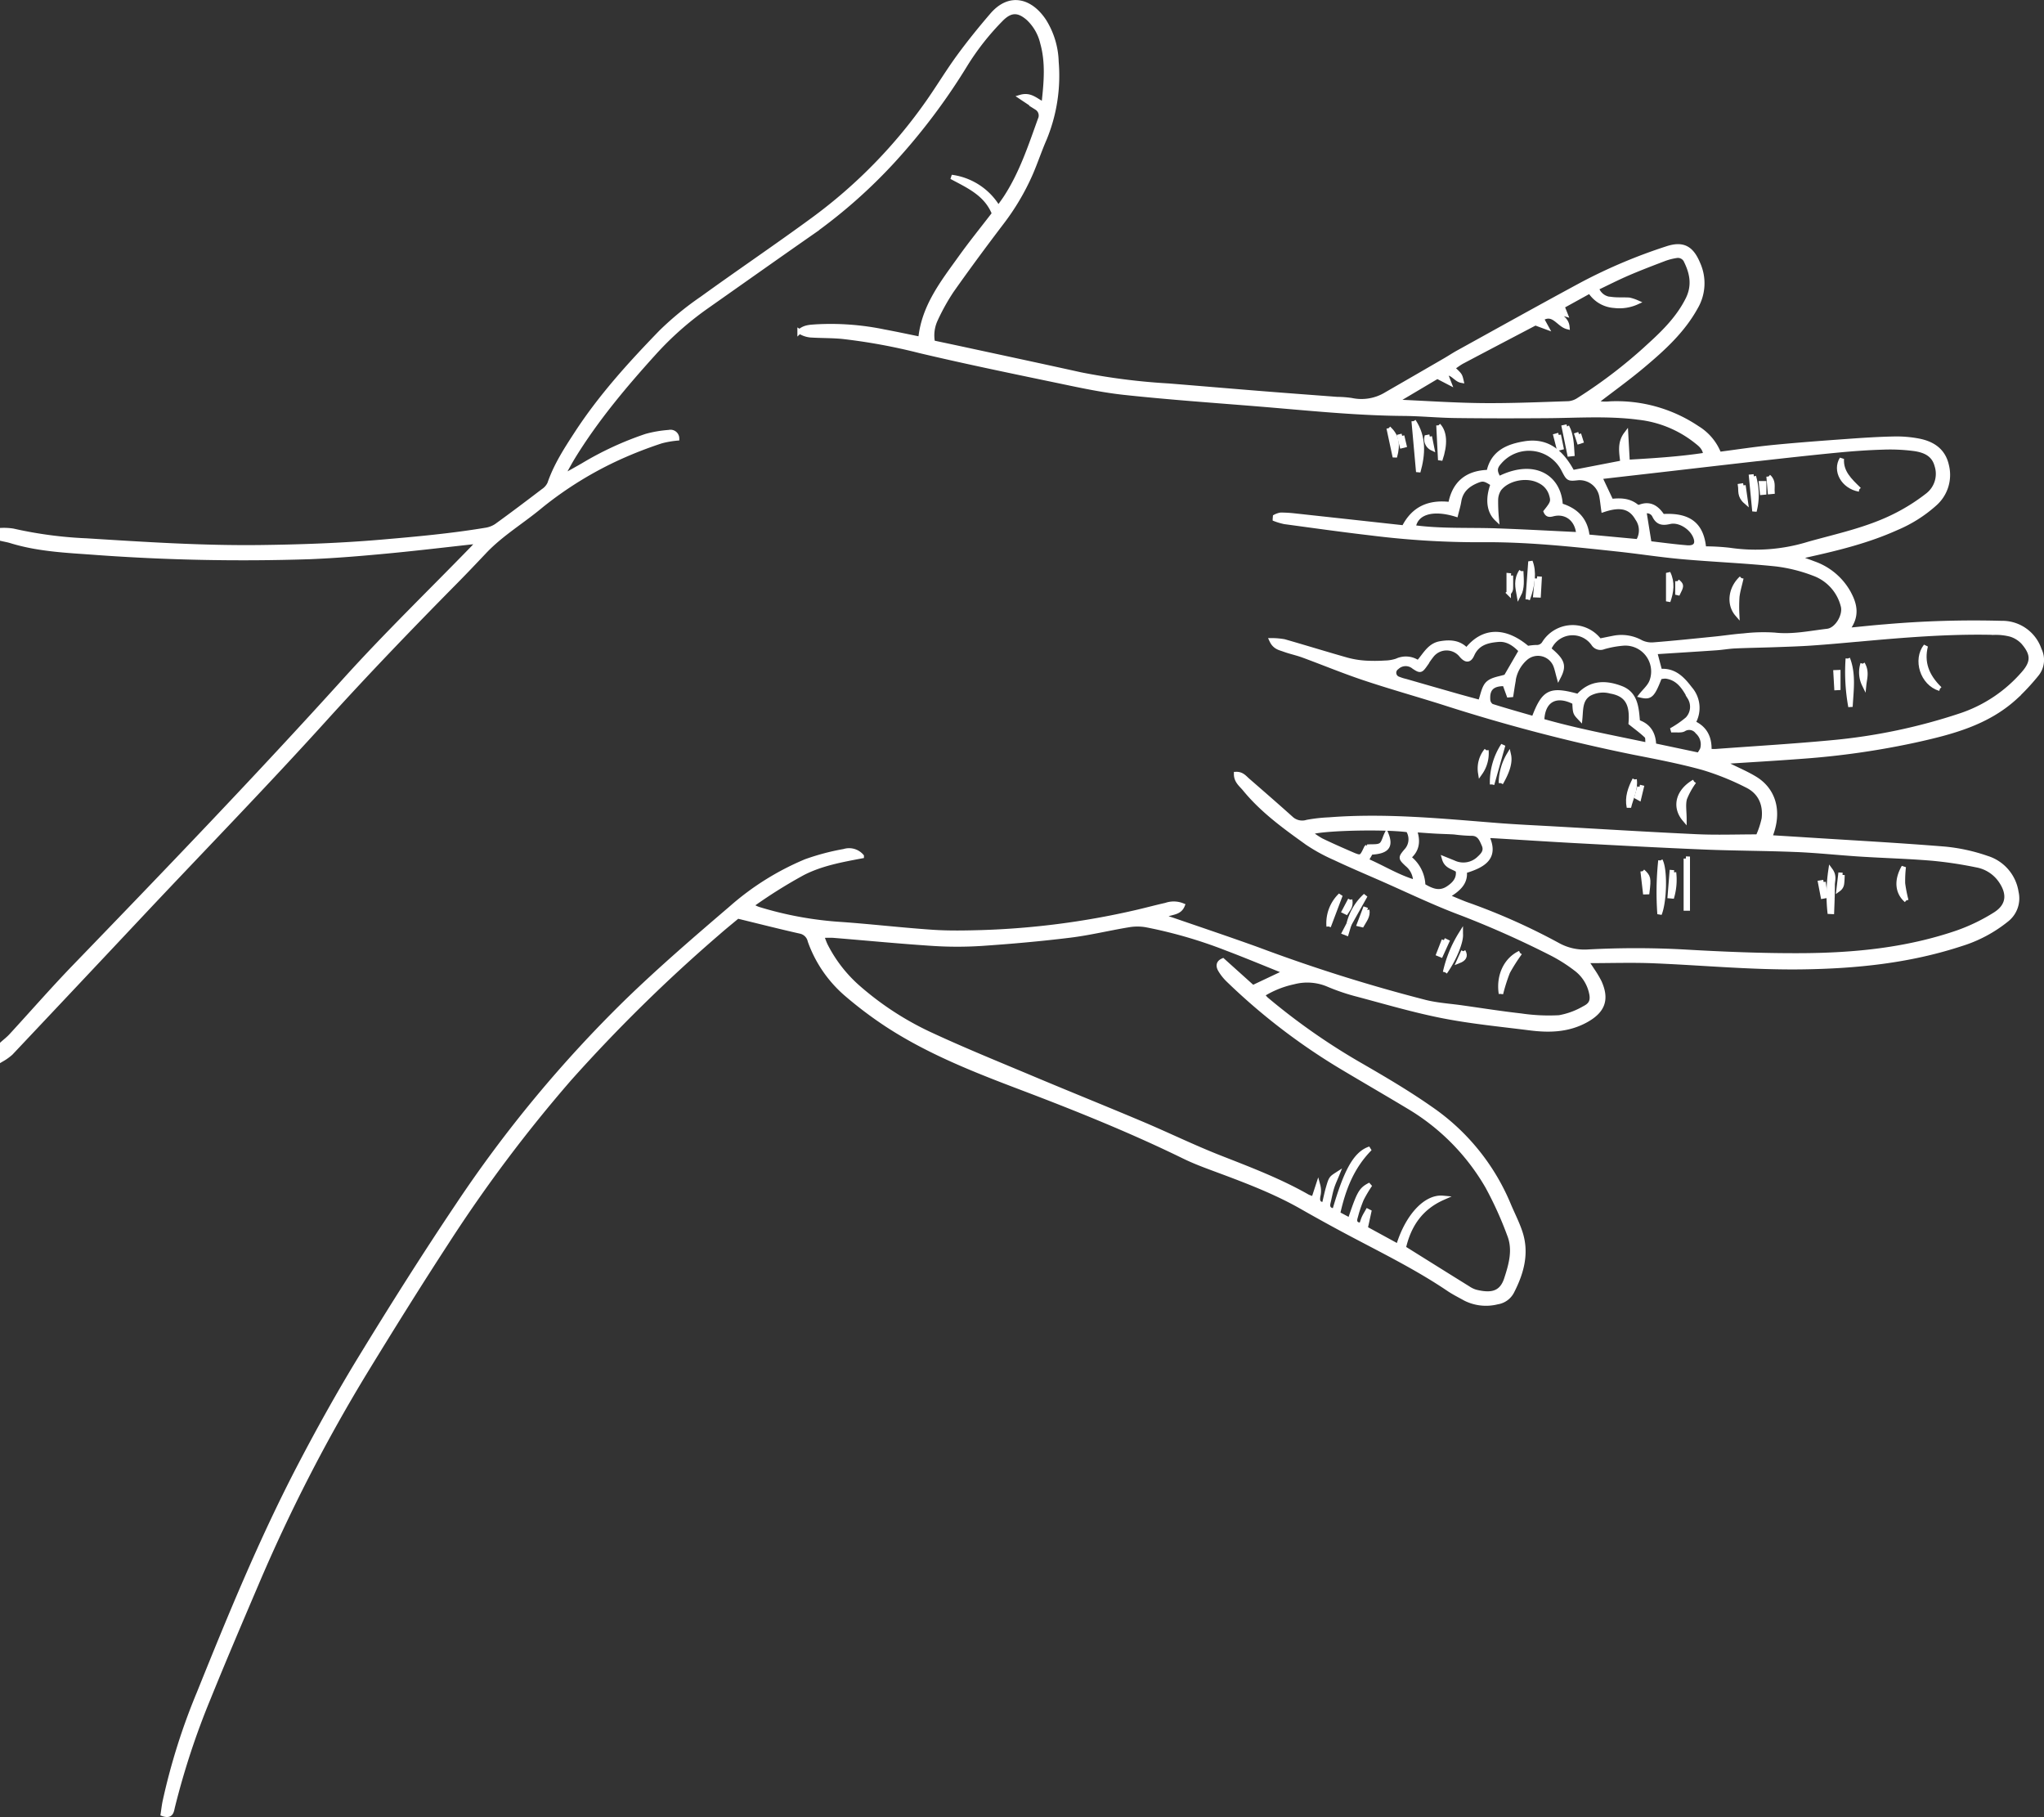 <svg xmlns="http://www.w3.org/2000/svg" width="460.96" height="409.704" viewBox="0 0 460.96 409.704">
  <rect x="0" y="0" width="460.96" height="409.704" fill="#333333" stroke="none"/>
  <g id="Group_1610" data-name="Group 1610" transform="translate(0.5 0.506)">
    <path id="Path_2748" data-name="Path 2748" d="M77.469,273.23C57.55,295.257,36.977,316.654,16.342,338,11.432,343.08,6.787,348.415,2,353.616c-.607.66-1.331,1.213-2,1.816v3.495a12.257,12.257,0,0,0,1.932-1.387q15.339-16.245,30.634-32.531c13.352-14.174,26.936-28.138,40-42.571,9.614-10.62,19.534-20.922,29.592-31.107,2.221-2.25,4.4-4.539,6.573-6.84,3.8-4.031,8.58-6.843,12.779-10.366a82.869,82.869,0,0,1,17.805-10.961,93.657,93.657,0,0,1,9.29-3.6,21.448,21.448,0,0,1,3.588-.632,1.476,1.476,0,0,0-1.838-1.417,26.21,26.21,0,0,0-5.122.873,72.549,72.549,0,0,0-14.247,6.577c-1.332.769-2.68,1.512-4.441,2.5a14.373,14.373,0,0,1,.531-1.4c.563-1.019,1.121-2.042,1.731-3.032,5.17-8.4,11.467-15.9,18.062-23.2a71.261,71.261,0,0,1,11.914-10.583c7.96-5.6,15.9-11.224,23.887-16.791a117.46,117.46,0,0,0,18.121-16,140.649,140.649,0,0,0,16.489-21.9,58.079,58.079,0,0,1,8.026-10.167c2.116-2.121,3.88-2.118,6.1-.165a11.029,11.029,0,0,1,3.179,5.552c1.216,4.338.824,8.739.357,13.13-.019.181-.267.337-.4.5-1.49-.747-2.7-2.1-4.858-1.47,1.342.906,2.5,1.642,3.6,2.446a2.051,2.051,0,0,1,.767,2.618c-2.171,6.026-4.172,12.123-7.7,17.553-.478.737-1.007,1.44-1.7,2.423a14.431,14.431,0,0,0-10.571-7c3.79,2.043,7.823,3.774,9.614,8.261-2.53,3.3-5.146,6.523-7.563,9.894-4.015,5.6-8.364,11.062-9.051,18.366-2.834-.573-5.5-1.149-8.184-1.646a59.386,59.386,0,0,0-15.392-1.146c-1.259.1-2.569.08-3.679,1.109a5.55,5.55,0,0,0,2.419.853c2.407.161,4.832.1,7.229.33a130.827,130.827,0,0,1,17.4,3.187c10.032,2.376,20.132,4.466,30.227,6.565,5.288,1.1,10.591,2.287,15.949,2.866,10.086,1.09,20.215,1.789,30.329,2.613,10.863.885,21.707,2.045,32.626,2.13,3.909.031,7.814.424,11.724.474,6.9.087,13.8.083,20.706.032s13.819-.544,20.7.366a25.359,25.359,0,0,1,12.771,5.245c.94.752,2.032,1.475,2.212,3.161-5.776.893-11.532,1.247-17.563,1.6-.122-2.22-.234-4.263-.347-6.307-1.549,2.045-1.025,4.26-.8,6.452l-11.283,2.183c-2.43-4.538-5.626-7.322-10.75-6.5-3.822.617-7.238,2.017-8.147,6.45-4.871.092-7.79,2.515-8.643,7.251-4.717-.577-8.281.867-10.492,5.257q-12.281-1.347-24.546-2.686a29.065,29.065,0,0,0-3.23-.193,4.143,4.143,0,0,0-1.261.436c-.015.178-.03.356-.045.534a14.462,14.462,0,0,0,2.176.643c6.507.881,13.011,1.8,19.533,2.556a194.063,194.063,0,0,0,24.653,1.524c10.425-.12,20.771,1.009,31.113,2.123,4.795.516,9.566,1.275,14.369,1.7,7.041.625,14.116.9,21.144,1.629a35.875,35.875,0,0,1,8.665,2.174,10.433,10.433,0,0,1,6.44,7.166c.631,2.114-1.3,5.461-3.5,5.718-3.951.462-7.862,1.317-11.916.86a38.693,38.693,0,0,0-6.959.183c-2.156.151-4.3.491-6.449.708-4.634.466-9.267.949-13.91,1.319a5.516,5.516,0,0,1-2.819-.544,9.062,9.062,0,0,0-6.031-.98c-1.053.2-2.1.42-3.091.619-.146-.043-.257-.041-.3-.093a7.582,7.582,0,0,0-12.367.619,1.908,1.908,0,0,1-1.849.961,14.443,14.443,0,0,0-1.93.216c-5.128-4.366-10.092-4.226-13.738.46-1.644-1.8-3.733-1.9-5.955-1.518-2.49.432-3.445,2.668-4.975,4.321a4.8,4.8,0,0,0-4.821-.417,8.994,8.994,0,0,1-2.655.449,35.765,35.765,0,0,1-4.491.013,21.017,21.017,0,0,1-4.123-.69c-4.714-1.336-9.4-2.788-14.107-4.135a16.241,16.241,0,0,0-2.866-.247c.731,1.59,1.884,1.734,2.83,2.082,1.4.517,2.883.815,4.285,1.33,4.6,1.691,9.14,3.575,13.788,5.129,5.831,1.949,11.757,3.609,17.622,5.457a398.488,398.488,0,0,0,43.172,11.31c5.218,1.021,10.457,2.025,15.575,3.44a59.3,59.3,0,0,1,9.919,3.987c3.01,1.458,4.223,4.212,3.837,7.477a19.875,19.875,0,0,1-1.346,4.045c-4.768,0-9.262.172-13.738-.034-10.8-.5-21.6-1.168-32.4-1.776-4.235-.239-8.475-.426-12.7-.761-12.61-1-25.209-2.262-37.885-1.27a34.928,34.928,0,0,0-4.942.558,3.679,3.679,0,0,1-3.627-.844c-3.215-2.889-6.48-5.722-9.742-8.557-.71-.618-1.324-1.468-2.635-1.42-.008,1.609,1.15,2.421,1.939,3.385,4,4.886,9.073,8.546,14.148,12.173a39.021,39.021,0,0,0,6.1,3.343c3.383,1.6,6.829,3.062,10.258,4.562,6.17,2.7,12.244,5.659,18.549,8a217.085,217.085,0,0,1,20.258,9.055,35.647,35.647,0,0,1,5.258,3.331,9.209,9.209,0,0,1,3.539,5.294c.435,1.743.137,2.813-1.413,3.586a17.213,17.213,0,0,1-5.769,2.149,43.219,43.219,0,0,1-8.671-.406c-4.457-.5-8.893-1.207-13.337-1.831-2.715-.381-5.484-.549-8.135-1.2a368.607,368.607,0,0,1-37.816-11.89c-6.407-2.317-12.871-4.479-19.311-6.7-.659-.227-1.339-.4-2.13-.626,1.4-1.217,3.637-.56,4.467-2.6a5.326,5.326,0,0,0-3.774-.088c-2.435.542-4.841,1.211-7.275,1.754a179.871,179.871,0,0,1-34.1,4.388c-3.741.106-7.5.187-11.23-.064-6.886-.463-13.749-1.273-20.634-1.762a80.817,80.817,0,0,1-18.61-3.4c-.484-.153-.934-.412-1.713-.763a111.771,111.771,0,0,1,11.69-7.351c4.079-2.094,8.516-2.919,13.282-3.816a3.753,3.753,0,0,0-3.985-1.127,52.9,52.9,0,0,0-8.637,2.289,60.965,60.965,0,0,0-16.86,10.564c-8.029,6.867-16.054,13.774-23.625,21.132a286.344,286.344,0,0,0-38,45.869c-7.56,11.253-14.805,22.729-21.873,34.3-4.939,8.086-9.557,16.387-13.936,24.792C58.351,467.42,51.309,484.591,44.381,501.8a143.018,143.018,0,0,0-7.716,24.476c-.195.942-.3,1.9-.44,2.815,1.972.695,2-.666,2.24-1.641a173.38,173.38,0,0,1,8.021-24.39c3.5-8.632,7.157-17.2,10.814-25.767a372.172,372.172,0,0,1,24.724-48.128c5.946-9.723,11.976-19.4,18.2-28.951a324.419,324.419,0,0,1,27.7-36.895,358.737,358.737,0,0,1,33.458-32.867c1.554-1.364,3.167-2.66,4.472-3.754,4.968,1.209,9.555,2.378,14.172,3.415a2.794,2.794,0,0,1,2.127,2.143,28.294,28.294,0,0,0,8.248,12.007,89.85,89.85,0,0,0,8.948,6.761c9.452,6.212,19.925,10.323,30.431,14.306,12.45,4.721,24.79,9.682,36.76,15.536,2.012.984,4.116,1.795,6.219,2.577,6.94,2.581,13.89,5.124,20.356,8.812q6.069,3.462,12.259,6.712c7.067,3.721,14.206,7.307,20.841,11.791,1.168.789,2.447,1.417,3.679,2.112a10.381,10.381,0,0,0,7.28.816,4.475,4.475,0,0,0,3.326-2.394c2.183-4.26,3.424-8.69,1.833-13.432-.711-2.119-1.756-4.124-2.62-6.193a49.205,49.205,0,0,0-17.548-21.6c-4.964-3.48-10.212-6.578-15.466-9.617a146.5,146.5,0,0,1-21.67-15.108,8.053,8.053,0,0,1-.815-.973,21.817,21.817,0,0,1,7.046-2.848,12.041,12.041,0,0,1,7.8.579,46.545,46.545,0,0,0,6.613,2.234c6.425,1.708,12.821,3.6,19.335,4.87,6.436,1.255,13,1.879,19.516,2.706,4.349.552,8.6.456,12.627-1.752,3.815-2.1,4.846-4.665,3.067-8.635a23.819,23.819,0,0,0-1.663-2.772c-.331-.531-.695-1.041-1.341-2,5.438,0,10.424-.173,15.4.036,11.056.462,22.076,1.512,33.169,1.367,12.225-.16,24.243-1.374,35.912-5.2a30.91,30.91,0,0,0,10.3-5.45,6.133,6.133,0,0,0,2.24-6.234,9.557,9.557,0,0,0-6.663-7.736,40.515,40.515,0,0,0-9.464-2.069c-10.449-.849-20.921-1.411-31.385-2.082-2.622-.168-5.245-.327-8.022-.5.173-.546.266-.852.367-1.155,1.8-5.388.05-9.745-3.72-12.064-1.83-1.126-3.836-1.969-5.765-2.934-.55-.275-1.111-.53-1.807-.861,6.22-.408,12.186-.744,18.142-1.2a182.191,182.191,0,0,0,25.422-3.635c8.146-1.8,16.256-3.862,22.656-9.735a50.754,50.754,0,0,0,4.889-5.266,5.138,5.138,0,0,0,.547-5.442,8.838,8.838,0,0,0-8.592-6.032,231.684,231.684,0,0,0-26.187.783c-2.713.212-5.42.511-8.634.818,2.541-3.138,1.814-5.92.243-8.68a14.455,14.455,0,0,0-7.744-6.364c-1.07-.411-2.157-.779-3.7-1.333,1.2-.286,1.911-.467,2.629-.627,6.747-1.5,13.439-3.165,19.769-6.026a30.71,30.71,0,0,0,8.614-5.445,8.683,8.683,0,0,0,2.7-8.62c-.743-3.408-3.164-4.98-6.288-5.6a26.618,26.618,0,0,0-5.7-.471c-3.492.071-6.983.3-10.469.553-5.556.4-11.115.809-16.658,1.353-4.046.4-8.069,1.02-12.218,1.556a11.876,11.876,0,0,0-4.916-5.87,32.6,32.6,0,0,0-19.621-5.519,10.329,10.329,0,0,1-3.4-.208c3.708-2.855,7.293-5.427,10.662-8.255,4.589-3.852,9.034-7.856,12-13.234a10.7,10.7,0,0,0,.535-9.811c-1.481-3.585-3.425-4.663-7.056-3.455a119.524,119.524,0,0,0-19.055,8.043c-9.371,5.052-18.667,10.242-27.989,15.385-1.019.562-1.99,1.21-3,1.795q-6.582,3.816-13.175,7.614a10.753,10.753,0,0,1-7.9,1.365,23.765,23.765,0,0,0-3.233-.245c-5.64-.427-11.281-.842-16.92-1.293-7.047-.564-14.091-1.168-21.137-1.737a144.843,144.843,0,0,1-19.791-2.513c-8.849-1.961-17.715-3.847-26.574-5.762-2.254-.487-4.511-.959-6.764-1.438a8.442,8.442,0,0,1,.619-5.138,47.817,47.817,0,0,1,3.625-6.527c3.638-5.166,7.4-10.249,11.224-15.281a53.522,53.522,0,0,0,6.6-11.13c1.122-2.593,2.01-5.288,3.143-7.876a37.334,37.334,0,0,0,2.682-17.345,18.243,18.243,0,0,0-2.783-9.219c-3.007-4.552-7.727-6.017-11.753-1.335-2.6,3.021-5.113,6.128-7.466,9.341-2.405,3.286-4.51,6.79-6.846,10.128a113.728,113.728,0,0,1-26.059,26.663c-8.251,6.049-16.735,11.78-25.026,17.775a68.972,68.972,0,0,0-9.25,7.578c-6.894,7.107-13.562,14.441-19,22.778-2.362,3.622-4.716,7.246-6.135,11.388a4.01,4.01,0,0,1-1.425,1.639c-3.507,2.673-7.027,5.333-10.6,7.911a6.109,6.109,0,0,1-2.521.922c-7.718,1.279-15.5,1.987-23.293,2.656-9.137.785-18.273,1.112-27.428,1.223-13.078.16-26.118-.7-39.16-1.514a92.531,92.531,0,0,1-16.548-2.2A13.2,13.2,0,0,0,0,239.6v2c.647.149,1.307.259,1.94.455,5.694,1.759,11.583,2.125,17.476,2.527a458.37,458.37,0,0,0,50.112,1.078c5.728-.237,11.45-.721,17.158-1.259,6.855-.646,13.692-1.472,20.726-2.24-.426.491-.842,1.024-1.31,1.506-9.562,9.839-19.437,19.4-28.633,29.565m204.559,69.478-6.744-6.061c-1.211.533-1.009,1.416-.6,2.129a10.82,10.82,0,0,0,1.85,2.321,140.7,140.7,0,0,0,25.485,19.553c5.068,3.028,10.179,5.983,15.237,9.025a50.017,50.017,0,0,1,17.69,17.935,81.518,81.518,0,0,1,4.931,10.881c1.341,3.366.382,6.728-.684,9.988-1.146,3.5-3.69,3.653-6.861,2.893a6.369,6.369,0,0,1-1.79-.86c-4.73-2.934-9.446-5.888-14.485-9.034,1.152-5.035,3.748-9.051,8.848-11.306-3.867-.357-8.048,4.11-10.088,10.9l-7.363-4.019q.408-1.873.819-3.753l-.358-.182c-.28.5-.594.992-.829,1.515s-.392,1.082-.58,1.619c-1.186.032-1.626-.558-1.346-1.568a31.568,31.568,0,0,1,1.408-4.226,29.766,29.766,0,0,1,1.942-3.269c-2.128,1.105-2.457,1.684-4.592,7.985l-2.684-1.433c1.222-5.481,3.071-10.453,7.22-14.67-3.436,1.1-5.537,5.516-8.011,13.972-1.13-.082-1.66-.6-1.375-1.785.273-1.13.469-2.282.814-3.389.317-1.019.786-1.989,1.219-3.057-1.4.9-1.457.931-2.053,2.966-.371,1.263-.628,2.56-.939,3.854-1.439-.03-1.491-.88-1.336-1.859a4.949,4.949,0,0,0-.031-2.491c-.316.966-.632,1.933-1,3.056a7.112,7.112,0,0,1-1.323-.447c-6.307-3.6-13.066-6.163-19.808-8.807-5.953-2.333-11.714-5.153-17.608-7.643-8.117-3.429-16.294-6.713-24.418-10.128C224.7,360,216.756,356.784,209,353.168A68.333,68.333,0,0,1,192.788,342.5a31.626,31.626,0,0,1-6.984-9.024c-.375-.7-.611-1.475-1-2.43,1.151,0,1.974-.057,2.786.009,7.375.6,14.742,1.321,22.125,1.8a85.267,85.267,0,0,0,11.224.007c6.632-.451,13.263-1.04,19.859-1.85,4.446-.547,8.825-1.624,13.252-2.352a11.685,11.685,0,0,1,3.927,0,104.983,104.983,0,0,1,18.18,5.282c4.351,1.646,8.645,3.442,13.252,5.287l-7.382,3.488m25.611-28.624,1.022-1.8c3.595-.175,4.6-1.326,3.5-4.1-.431.88-.628,2.005-1.279,2.419-.719.458-1.854.264-3.061.378a.808.808,0,0,0-.257.32c-1.048,2.228-1.11,2.276-3.328,1.313-2.281-.991-4.56-1.992-6.8-3.079a20.74,20.74,0,0,1-2.508-1.7c1.914-1,16.748-1.353,22.1-.607a3.821,3.821,0,0,1-.469,4.739c-1.275,1.523-1.22,1.6.264,3.007a5.032,5.032,0,0,1,1.859,4c-3.949-1.138-7.253-3.269-11.044-4.892m12.82,5.682a8.165,8.165,0,0,0-3.284-6.37c1.984-1.633,2.239-3.68,1.355-6.179,1.8.123,3.26.237,4.722.319,1.412.079,2.827.1,4.238.193a36.074,36.074,0,0,0,3.727.3c1.87-.078,2.354,1.242,2.924,2.545.582,1.332-.148,2.184-1.061,3.02a5.1,5.1,0,0,1-5.779.948c-.593-.238-1.185-.478-2.116-.854.523,1.835,2.065,1.847,3.1,2.634.289,1.85-.723,3.034-2.188,4.01-2.016,1.344-3.789.528-5.635-.564m84.114-8.087c4.817.2,9.62.728,14.434,1.033,5.394.342,10.8.484,16.185.933a90.781,90.781,0,0,1,10.084,1.514,8.368,8.368,0,0,1,5.352,3.408c2.13,3.021,1.867,5.755-1.235,7.685a42.155,42.155,0,0,1-8.49,4.1c-11.373,3.9-23.172,5.073-35.138,5.136-8.908.046-17.787-.329-26.68-.844a201.594,201.594,0,0,0-21.447.007,12.307,12.307,0,0,1-6.726-1.472,141.977,141.977,0,0,0-20.005-8.977c-1.567-.525-3.076-1.222-5.1-2.036,2.576-1.529,4.31-3.03,3.991-5.667,4.435-1.32,7.234-3.126,5.082-7.79a3.881,3.881,0,0,1,.91-.171c6.476.381,12.95.815,19.428,1.162,9.548.513,19.1,1.032,28.651,1.423,6.9.282,13.807.271,20.705.559m-71.288-33.289c-1.737-.478-3.623-.983-5.5-1.517q-5.62-1.6-11.232-3.221a11.213,11.213,0,0,1-1.657-.517,1.444,1.444,0,0,1-.377-2.575,2.873,2.873,0,0,1,3.824-.129c1.42.946,1.582.923,2.53-.417a24.166,24.166,0,0,1,1.567-2.235,4.259,4.259,0,0,1,6.643.087c1.016,1.164,1.792,1.215,2.418-.187,1.183-2.654,3.505-3.176,5.915-3.374,2.114-.174,3.731,1.055,5.093,2.473l-3.383,5.84c-1.285.441-3.048.585-4.066,1.529-.966.9-1.151,2.632-1.773,4.244m13.985,4.208c.109-4.712,3.167-6.336,7.307-4.178.109,2.415.109,2.415,1.284,3.649.2-2.132.01-4.305,2.051-5.563a6.539,6.539,0,0,1,4.829-.546c3.568.63,4.891,2.711,4.515,7.142,1.22.981,2.467,1.879,3.562,2.934.307.3.168,1.054.279,1.977-8.117-1.711-16-3.174-23.827-5.416m36.133,6.37a6.416,6.416,0,0,1-.815,1.3L372.5,288.148c-.046-2.583-1.147-4.474-3.644-5.28-.264-3.111-.407-6.341-3.763-7.63-3.432-1.317-6.88-1.376-9.694,1.808-6.368-1.758-7.719-1.089-10.026,5.017-3.141-.911-6.319-1.793-9.46-2.793a1.773,1.773,0,0,1-.82-1.332c-.2-2.584.945-3.679,3.73-3.651l.924,2.544.557-.048c.149-.951.284-1.9.452-2.851a8.3,8.3,0,0,1,2.776-5.414,4.251,4.251,0,0,1,6.859,1.883c.236.673.384,1.375.629,2.271,1.319-2.55.876-3.685-2.2-6.234a5.731,5.731,0,0,1,10.008-1.2,1.882,1.882,0,0,0,2.328.74,22.391,22.391,0,0,1,4.626-.826,6.333,6.333,0,0,1,6.186,8.536c-.451,1.216-1.6,2.171-2.4,3.2,2.114.513,2.634.042,4.238-4.107a4.968,4.968,0,0,1,1.348-.188c2.844.356,4.174,2.523,5.373,4.728a4,4,0,0,1-.489,4.885,23.014,23.014,0,0,1-3.665,2.529c1.319-.068,2.209.126,2.832-.2a2.287,2.287,0,0,1,3.087.568,3.775,3.775,0,0,1,1.115,3.868m34.946-24.687c10.268-.934,20.54-1.805,30.866-1.553a13.378,13.378,0,0,1,3.7.41,6.461,6.461,0,0,1,2.857,1.782c2.253,2.632,2.3,4.454.01,7.041a32.209,32.209,0,0,1-13.9,9.351,129.176,129.176,0,0,1-29.454,6.176c-8.6.807-17.236,1.317-25.856,1.951-.487.036-.979,0-1.592,0,.127-2.861-.793-5.119-3.618-6.385a6.609,6.609,0,0,0-.736-7.732c-1.7-2.236-3.578-4.216-6.772-3.92-.373-1.408-.709-2.675-1.139-4.3,4.76-.306,9.316-.586,13.869-.9,1.408-.1,2.806-.355,4.214-.418,2.978-.134,5.961-.174,8.941-.28,2.733-.1,5.47-.178,8.2-.364,3.477-.237,6.948-.552,10.419-.868m-81.437-24.569c-6.214-.209-12.45.114-18.646-.724.515-3.345,4.253-4.519,9.562-2.892.244-1.01.551-2,.713-3.008.388-2.421,1.979-3.751,4.087-4.6,1.318-.534,1.8-.4,3.518.732-1.219,3.289-.949,6.12.883,7.868a41.347,41.347,0,0,1-.182-4.272,4.644,4.644,0,0,1,.764-2.5c1.936-2.464,6.343-3.241,9.111-1.743a4.9,4.9,0,0,1,2.562,2.907c.494,1.613.424,1.921-1.2,3.947.469,1.1,1.309.605,2.083.483,2.8-.443,5.064,1.462,5.285,4.655-6.2-.29-12.368-.643-18.544-.85m31.964,2.431-11.393-1.062c-.355-3.85-2.612-6.012-6.047-7.042-.284-6.437-5.982-10.066-13.926-6.056-.988-1.626-.952-2.473.158-3.707a8.743,8.743,0,0,1,14.476,1.81c1.054,2.017,1.054,2.017,3.283,1.772a5.024,5.024,0,0,1,5.211,4.023c.175.881.257,1.781.452,3.177,3.169-1.052,5.911-1.153,7.639,1.912a4.643,4.643,0,0,1,.147,5.174m11.081,1.384c-2.953-.235-5.892-.646-8.5-.944-.41-2.548-.767-4.768-1.151-7.156a1.831,1.831,0,0,1,2.308,1c.8,1.6,1.863,1.668,3.457,1.311,2.123-.475,4.756,1.175,5.667,3.191.778,1.724.15,2.75-1.78,2.6m15.986-19.975c5.941-.666,11.883-1.33,17.834-1.906,3.389-.328,6.793-.576,10.195-.678a42.046,42.046,0,0,1,7.2.315c2.243.322,4.378,1.124,5.08,3.738a6.091,6.091,0,0,1-2.088,6.733,43.533,43.533,0,0,1-7.572,4.739c-6.068,3-12.674,4.39-19.155,6.2a40.435,40.435,0,0,1-17.9,1.388,49.959,49.959,0,0,0-5.767-.316c-.495-5.474-3.4-7.645-9.329-7.286-1.193-1.812-2.725-3.061-5.153-2.12a.836.836,0,0,1-.7-.092c-1.752-1.444-3.825-1.414-5.726-1.2l-2.494-5.292c-.025.024.073-.155.19-.169,3.959-.464,7.92-.91,11.88-1.365,7.838-.9,15.674-1.816,23.513-2.7m-72.316-18.561,2.646,1.374-.823-2.116c1.6-.26,2.294,1.431,3.607,1.668-.294-1.264-.294-1.264-2-2.849.774-.515,1.461-1.063,2.224-1.467,5.435-2.878,10.886-5.728,16.446-8.647l2.5.925-1.072-1.944c2.671-1.68,3.77,1.374,5.8,1.886-.166-1.872-1.769-2.336-2.751-3.525l2.337.67-.721-1.8,6.2-3.423a7.036,7.036,0,0,0,5.511,3.289,9.5,9.5,0,0,0,5.11-.781,9.488,9.488,0,0,0-1.753-.575c-1.326-.078-2.67.029-3.982-.141a3.568,3.568,0,0,1-3.347-2.474c2.371-1.128,4.642-2.292,6.98-3.3,2.749-1.182,5.547-2.251,8.345-3.315a13.742,13.742,0,0,1,2.64-.672A2,2,0,0,1,379.769,179c1.372,2.811,1.837,5.588.327,8.594-2.03,4.042-5.125,7.177-8.374,10.141a110.871,110.871,0,0,1-16.183,12.48,4.894,4.894,0,0,1-2.262.819c-6.485.209-12.975.495-19.46.433-6.312-.06-12.621-.5-18.93-.775q-.035-.237-.068-.474l8.809-5.227" transform="translate(0 -120.581)" fill="#fff" stroke="#fff" stroke-width="1"/>
    <path id="Path_2749" data-name="Path 2749" d="M590.64,295.832l1.027,11.448c1.13-3.976,1.347-7.856-1.027-11.448" transform="translate(-272.328 -201.385)" fill="#fff" stroke="#fff" stroke-width="1"/>
    <path id="Path_2750" data-name="Path 2750" d="M705,446.686c-3.682,2.128-4.576,5.679-2.194,8.491,0-1.8-.285-3.324.08-4.674A17.5,17.5,0,0,1,705,446.686" transform="translate(-323.434 -270.939)" fill="#fff" stroke="#fff" stroke-width="1"/>
    <path id="Path_2751" data-name="Path 2751" d="M631.35,518.329c-3.189,1.492-4.928,5.158-4.3,9.2a39.96,39.96,0,0,1,1.558-4.892,40.821,40.821,0,0,1,2.742-4.307" transform="translate(-289.058 -303.972)" fill="#fff" stroke="#fff" stroke-width="1"/>
    <path id="Path_2752" data-name="Path 2752" d="M725.9,361.512c-2.514,2.328-2.894,5.923-.955,8.16a34.881,34.881,0,0,1,.031-3.944c.156-1.328.563-2.626.923-4.216" transform="translate(-333.685 -231.668)" fill="#fff" stroke="#fff" stroke-width="1"/>
    <path id="Path_2753" data-name="Path 2753" d="M603.77,519.019c2.139-3.023,3.729-6.982,3.545-8.659a27.627,27.627,0,0,0-3.545,8.659" transform="translate(-278.382 -300.297)" fill="#fff" stroke="#fff" stroke-width="1"/>
    <path id="Path_2754" data-name="Path 2754" d="M601.011,297.6c.123,2.455.246,4.9.393,7.835,1.244-3.6,1.049-6.3-.393-7.835" transform="translate(-277.11 -202.201)" fill="#fff" stroke="#fff" stroke-width="1"/>
    <path id="Path_2755" data-name="Path 2755" d="M580.167,298.793l1.392,6.492c.85-3.035.375-4.826-1.392-6.492" transform="translate(-267.499 -202.75)" fill="#fff" stroke="#fff" stroke-width="1"/>
    <path id="Path_2756" data-name="Path 2756" d="M627.142,441.825c1.6-2.762,2.147-4.8,1.786-6.379a12.546,12.546,0,0,0-1.786,6.379" transform="translate(-289.158 -265.757)" fill="#fff" stroke="#fff" stroke-width="1"/>
    <path id="Path_2757" data-name="Path 2757" d="M654.2,298.1l-.7.151q.626,3.056,1.252,6.11l.646-.07c-.144-2.123-.161-4.275-1.2-6.192" transform="translate(-301.309 -202.432)" fill="#fff" stroke="#fff" stroke-width="1"/>
    <path id="Path_2758" data-name="Path 2758" d="M638.358,363.134c1.256-3.424,1.487-6.322.616-8.559q-.308,4.28-.616,8.559" transform="translate(-294.33 -228.469)" fill="#fff" stroke="#fff" stroke-width="1"/>
    <path id="Path_2759" data-name="Path 2759" d="M623.416,440.26l2.5-8.864a15.344,15.344,0,0,0-2.5,8.864" transform="translate(-287.422 -263.889)" fill="#fff" stroke="#fff" stroke-width="1"/>
    <path id="Path_2760" data-name="Path 2760" d="M555.053,501.218c.952-2.524,1.812-4.8,2.671-7.075a8.8,8.8,0,0,0-2.671,7.075" transform="translate(-255.914 -292.82)" fill="#fff" stroke="#fff" stroke-width="1"/>
    <path id="Path_2761" data-name="Path 2761" d="M681.863,445.759c-.989,1.966-1.773,3.974-1.29,6.284.473-2.068,1.6-4.035,1.29-6.284" transform="translate(-313.726 -270.512)" fill="#fff" stroke="#fff" stroke-width="1"/>
    <path id="Path_2762" data-name="Path 2762" d="M697.151,365.757c.74-2.121,1.066-4.24,0-6.406Z" transform="translate(-321.438 -230.671)" fill="#fff" stroke="#fff" stroke-width="1"/>
    <path id="Path_2763" data-name="Path 2763" d="M634.9,358.607c-1.295,1.989-.824,3.687-.534,5.367.829-1.573.623-3.245.534-5.367" transform="translate(-292.336 -230.328)" fill="#fff" stroke="#fff" stroke-width="1"/>
    <path id="Path_2764" data-name="Path 2764" d="M619.824,433.557a6.452,6.452,0,0,0-1.393,5.125,7.718,7.718,0,0,0,1.393-5.125" transform="translate(-285.109 -264.886)" fill="#fff" stroke="#fff" stroke-width="1"/>
    <path id="Path_2765" data-name="Path 2765" d="M563.428,500.756l.128.1,3.66-6.529a12.7,12.7,0,0,0-3.788,6.424" transform="translate(-259.782 -292.908)" fill="#fff" stroke="#fff" stroke-width="1"/>
    <path id="Path_2766" data-name="Path 2766" d="M701,362.813v3.037c1.048-2.1,1.048-2.1,0-3.037" transform="translate(-323.214 -232.267)" fill="#fff" stroke="#fff" stroke-width="1"/>
    <path id="Path_2767" data-name="Path 2767" d="M641.916,361.7q-.18,1.882-.361,3.763l.744.028q.105-1.874.21-3.748l-.594-.043" transform="translate(-295.804 -231.756)" fill="#fff" stroke="#fff" stroke-width="1"/>
    <path id="Path_2768" data-name="Path 2768" d="M569.632,500.234l-.538-.194-1.294,3.405.656.156c.6-1.055,1.433-2.036,1.176-3.367" transform="translate(-261.797 -295.539)" fill="#fff" stroke="#fff" stroke-width="1"/>
    <path id="Path_2769" data-name="Path 2769" d="M602.232,513l-1.218,3.127.559.235,1.372-3.022-.712-.34" transform="translate(-277.112 -301.515)" fill="#fff" stroke="#fff" stroke-width="1"/>
    <path id="Path_2770" data-name="Path 2770" d="M596.749,302.314l-.717.143a2.279,2.279,0,0,0,1.252,2.508l-.535-2.652" transform="translate(-274.803 -204.373)" fill="#fff" stroke="#fff" stroke-width="1"/>
    <path id="Path_2771" data-name="Path 2771" d="M630.9,360.392l-.5-.051v3.972a1.4,1.4,0,0,0,.493-1.069c.025-.951.009-1.9.009-2.853" transform="translate(-290.658 -231.128)" fill="#fff" stroke="#fff" stroke-width="1"/>
    <path id="Path_2772" data-name="Path 2772" d="M650.741,301.63l-.719.2.715,2.8.588-.145q-.292-1.424-.584-2.849" transform="translate(-299.708 -204.058)" fill="#fff" stroke="#fff" stroke-width="1"/>
    <path id="Path_2773" data-name="Path 2773" d="M684.575,448.88q-.319,1.122-.638,2.244l.541.3q.291-1.213.582-2.426l-.485-.115" transform="translate(-315.345 -271.951)" fill="#fff" stroke="#fff" stroke-width="1"/>
    <path id="Path_2774" data-name="Path 2774" d="M585.285,302l-.607.15q.269,1.071.538,2.143l.576-.143q-.253-1.075-.507-2.151" transform="translate(-269.579 -204.231)" fill="#fff" stroke="#fff" stroke-width="1"/>
    <path id="Path_2775" data-name="Path 2775" d="M610.564,517.636l-.994,2.212c1.063-.422,1.667-1.043.994-2.212" transform="translate(-281.056 -303.652)" fill="#fff" stroke="#fff" stroke-width="1"/>
    <path id="Path_2776" data-name="Path 2776" d="M562.878,496.071l-1.379,2.613.472.229c.421-.7,1.174-1.249.906-2.842" transform="translate(-258.892 -293.709)" fill="#fff" stroke="#fff" stroke-width="1"/>
    <path id="Path_2777" data-name="Path 2777" d="M659.36,301.271l-.493.16q.261.791.52,1.581l.478-.155-.5-1.586" transform="translate(-303.786 -203.892)" fill="#fff" stroke="#fff" stroke-width="1"/>
    <path id="Path_2778" data-name="Path 2778" d="M562.58,506.253l-.993,1.906.519.2.6-2-.128-.1" transform="translate(-258.933 -298.404)" fill="#fff" stroke="#fff" stroke-width="1"/>
    <path id="Path_2779" data-name="Path 2779" d="M693.582,479.653a68.33,68.33,0,0,0-.2,12.079c1.159-2.844,1.316-10.1.2-12.079" transform="translate(-319.622 -286.139)" fill="#fff" stroke="#fff" stroke-width="1"/>
    <path id="Path_2780" data-name="Path 2780" d="M795.3,489.91a31.563,31.563,0,0,1-.754-3.83,27.834,27.834,0,0,1,.173-3.716c-1.764,3.06-1.436,5.8.581,7.547" transform="translate(-365.892 -287.389)" fill="#fff" stroke="#fff" stroke-width="1"/>
    <path id="Path_2781" data-name="Path 2781" d="M704.526,478.862v11.256h.436V478.885l-.436-.024" transform="translate(-324.838 -285.775)" fill="#fff" stroke="#fff" stroke-width="1"/>
    <path id="Path_2782" data-name="Path 2782" d="M765.162,490.014c.026-.985.056-1.971.044-2.956-.013-.958.513-2-.474-3.347a37.566,37.566,0,0,0-.206,9.383l.523.023c.039-1.034.085-2.068.113-3.1" transform="translate(-352.412 -288.01)" fill="#fff" stroke="#fff" stroke-width="1"/>
    <path id="Path_2783" data-name="Path 2783" d="M698.761,484.608l-.514-.043q-.218,2.7-.436,5.4l.544.047a14.09,14.09,0,0,0,.406-5.407" transform="translate(-321.742 -288.404)" fill="#fff" stroke="#fff" stroke-width="1"/>
    <path id="Path_2784" data-name="Path 2784" d="M686.449,484.142c.208,1.784.38,3.261.552,4.738l.5-.013c.382-3.162.333-3.454-1.049-4.724" transform="translate(-316.503 -288.209)" fill="#fff" stroke="#fff" stroke-width="1"/>
    <path id="Path_2785" data-name="Path 2785" d="M761.511,488.679l-.765.125q.3,1.568.6,3.137l.548-.094-.388-3.169" transform="translate(-350.76 -290.301)" fill="#fff" stroke="#fff" stroke-width="1"/>
    <path id="Path_2786" data-name="Path 2786" d="M769.349,485.672l-.485-.033-.386,3.273a1.818,1.818,0,0,0,.748-1.3c.086-.639.086-1.29.123-1.936" transform="translate(-354.325 -288.899)" fill="#fff" stroke="#fff" stroke-width="1"/>
    <path id="Path_2787" data-name="Path 2787" d="M807.132,399.57c-2.98-2.9-4.1-5.964-3.193-9.648-2.426,3.068-.8,8.445,3.193,9.648" transform="translate(-370.149 -244.767)" fill="#fff" stroke="#fff" stroke-width="1"/>
    <path id="Path_2788" data-name="Path 2788" d="M772.219,395.169a43.572,43.572,0,0,0,.6,10.872c.184-3.642.785-7.312-.6-10.872" transform="translate(-356.002 -247.186)" fill="#fff" stroke="#fff" stroke-width="1"/>
    <path id="Path_2789" data-name="Path 2789" d="M778.238,397.333a6.346,6.346,0,0,0,.336,4.737c.144-1.45.715-2.932-.336-4.737" transform="translate(-358.673 -248.184)" fill="#fff" stroke="#fff" stroke-width="1"/>
    <path id="Path_2790" data-name="Path 2790" d="M767.793,400.88l-.622.022q.1,1.772.2,3.544l.423-.023Z" transform="translate(-353.722 -249.819)" fill="#fff" stroke="#fff" stroke-width="1"/>
    <path id="Path_2791" data-name="Path 2791" d="M773.213,318.52c-2.157-2.083-4.122-3.914-3.935-6.921-1.653,2.66.275,6.262,3.935,6.921" transform="translate(-354.418 -208.654)" fill="#fff" stroke="#fff" stroke-width="1"/>
    <path id="Path_2792" data-name="Path 2792" d="M732.453,318.966l-.614.056q.377,3.9.752,7.792a14.534,14.534,0,0,0-.139-7.848" transform="translate(-337.432 -212.051)" fill="#fff" stroke="#fff" stroke-width="1"/>
    <path id="Path_2793" data-name="Path 2793" d="M728,322.723l-.735.108c.16,1.075-.246,2.281,1.261,3.594-.223-1.575-.375-2.638-.526-3.7" transform="translate(-335.323 -213.783)" fill="#fff" stroke="#fff" stroke-width="1"/>
    <path id="Path_2794" data-name="Path 2794" d="M736.71,321.822l-.7,0q.114,1.069.225,2.137l.476-.043Z" transform="translate(-339.354 -213.366)" fill="#fff" stroke="#fff" stroke-width="1"/>
    <path id="Path_2795" data-name="Path 2795" d="M739.155,319l.3,3.5.568-.054c-.073-1.168.337-2.384-.868-3.442" transform="translate(-340.805 -212.066)" fill="#fff" stroke="#fff" stroke-width="1"/>
  </g>
</svg>
